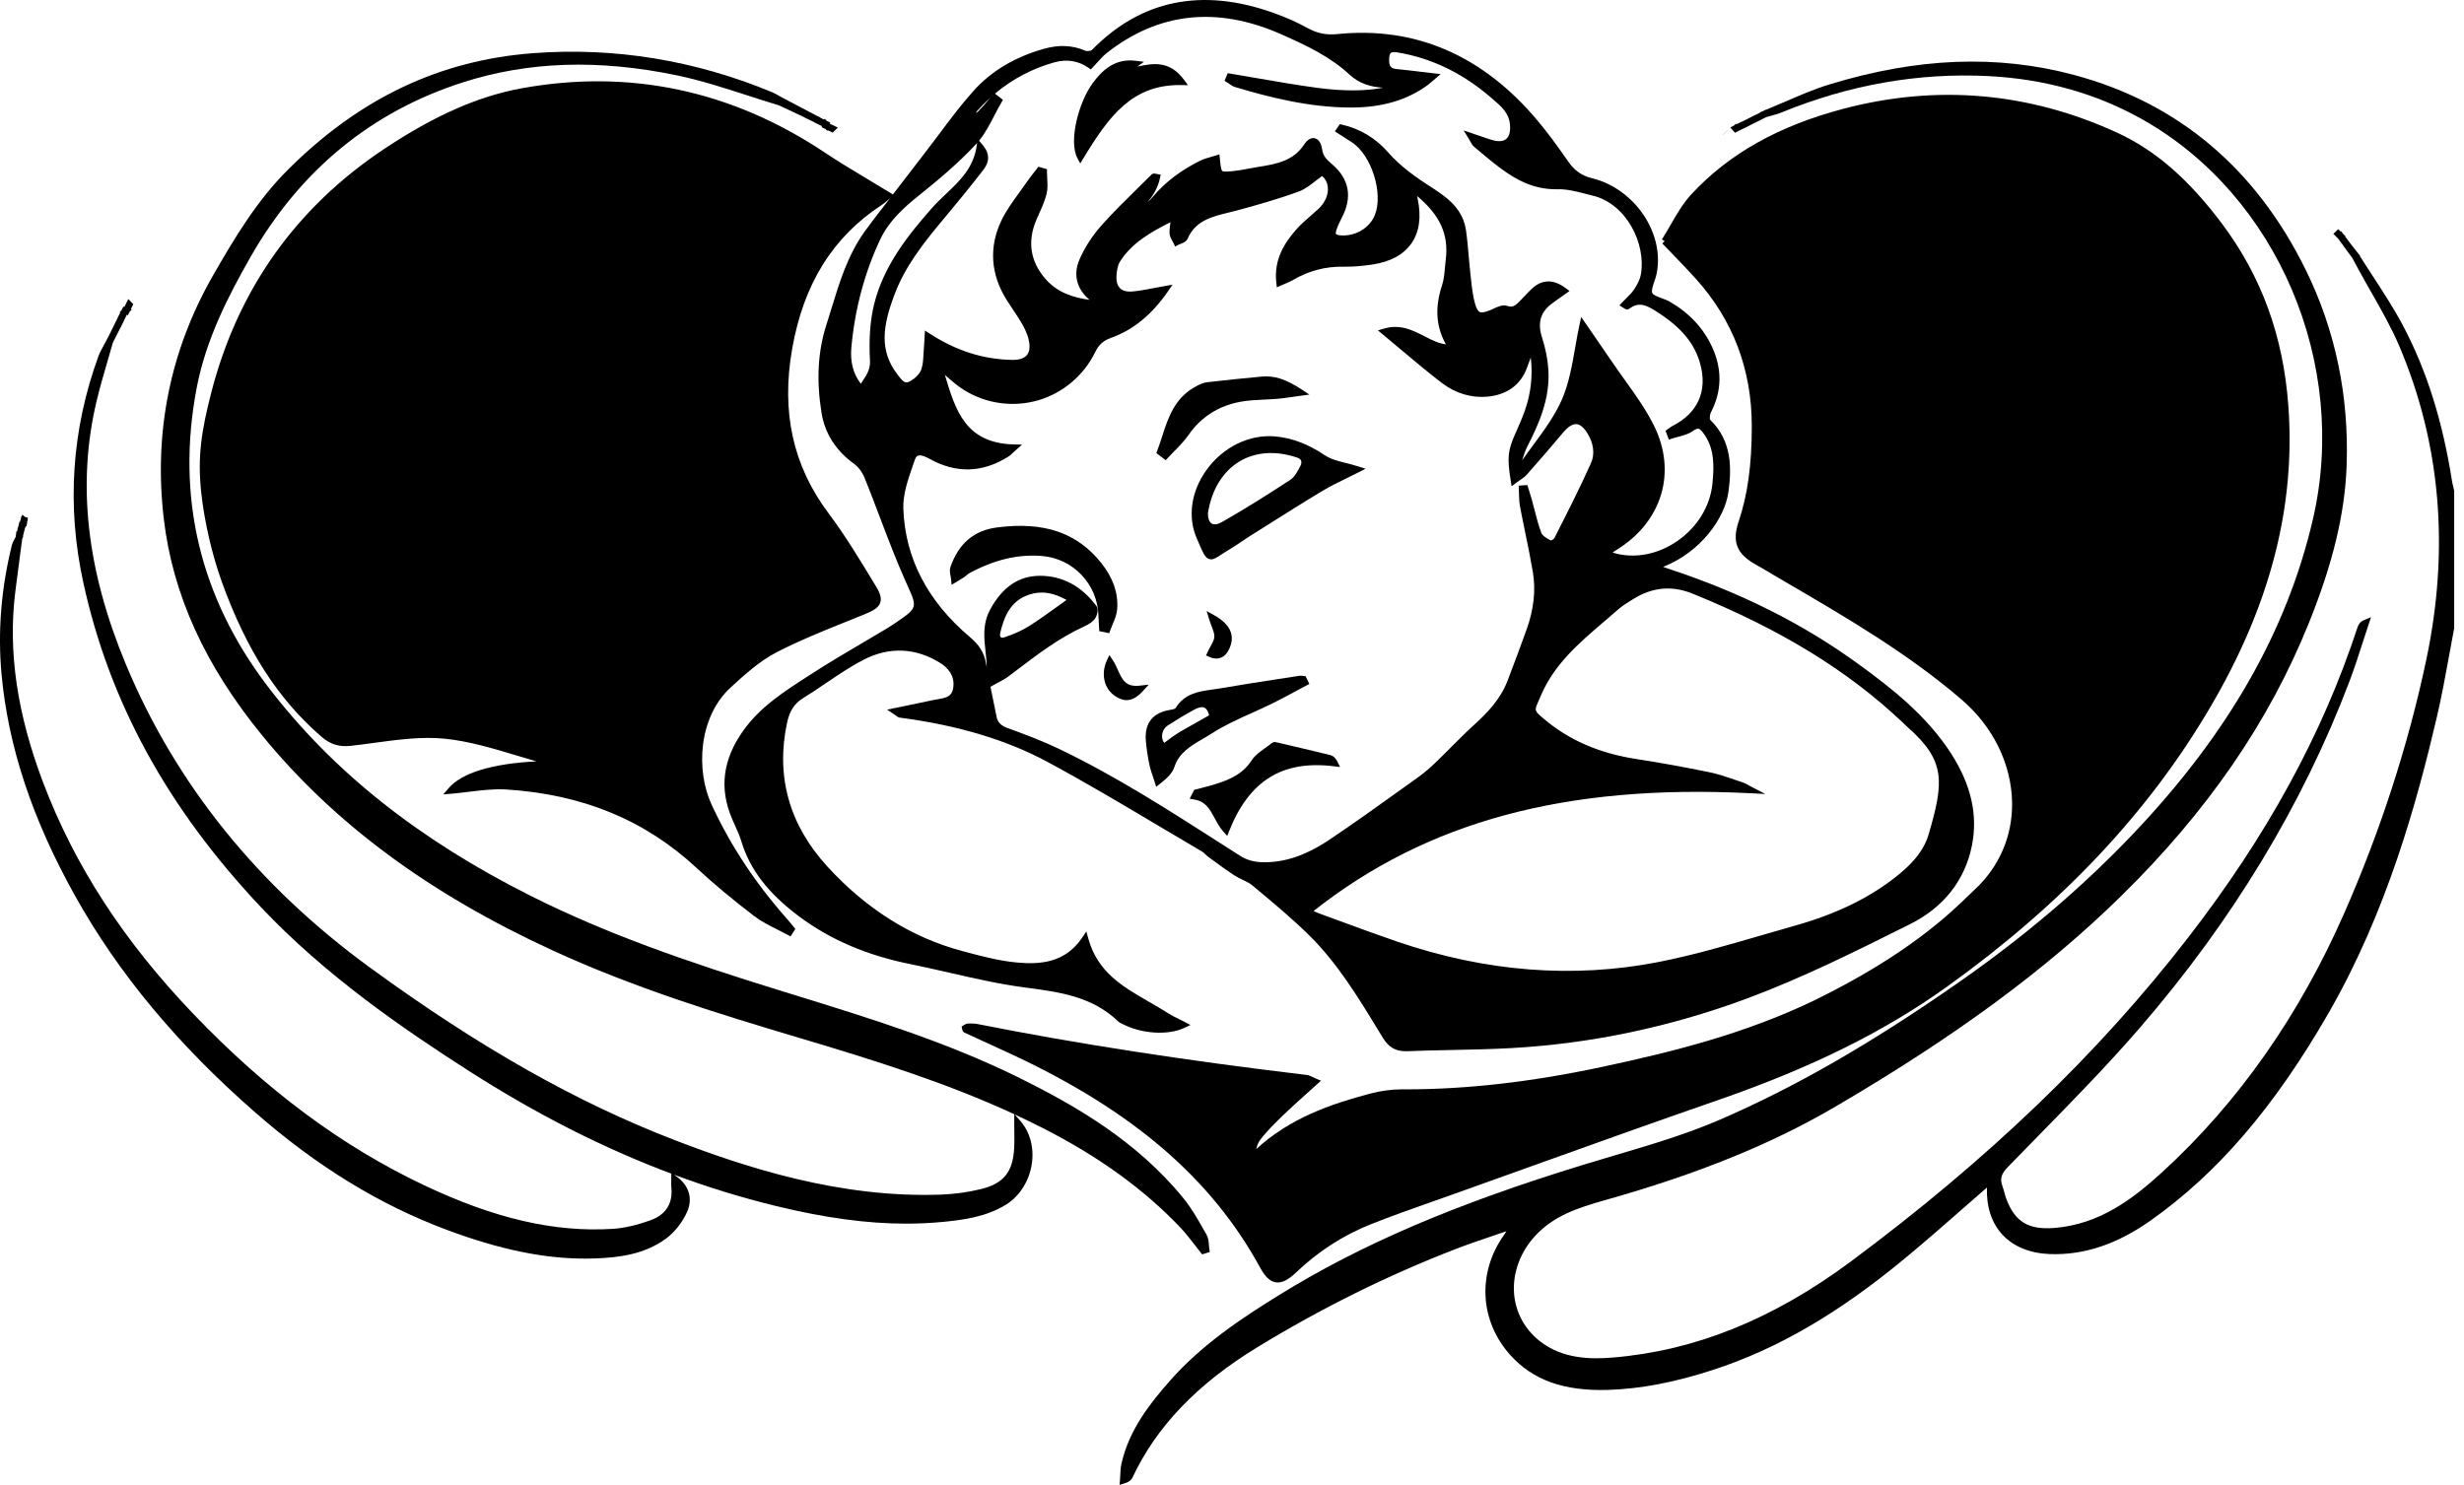 <?xml version="1.0" encoding="utf-8"?>
<!-- Generator: Adobe Illustrator 24.0.1, SVG Export Plug-In . SVG Version: 6.00 Build 0)  -->
<svg version="1.1" id="angel_1_" xmlns="http://www.w3.org/2000/svg" xmlns:xlink="http://www.w3.org/1999/xlink" x="0px" y="0px"
	 width="365px" height="220px" viewBox="0 0 365 220" enable-background="new 0 0 365 220" xml:space="preserve">
<g>
	<path d="M363.422,72.168c-0.077-0.303-0.154-0.605-0.202-0.912c-1.395-8.906-3.774-16.442-7.273-23.041
		c-1.345-2.538-2.943-4.984-4.489-7.35c-0.63-0.964-1.256-1.931-1.871-2.904l0.036-0.032l-1.414-1.804l-0.814-1.078l0.047-0.047
		l-0.312-0.302l-0.341-0.451l-0.061,0.061l-0.363-0.353l-0.717,0.691l0.702,0.704l0.784,1.051l-0.013,0.012l1.32,1.788l0.837,1.558
		c0.652,1.208,1.334,2.404,2.016,3.599c1.447,2.537,2.943,5.16,4.095,7.861c6.155,14.449,7.503,30.129,4.009,46.607
		c-2.672,12.604-6.75,25.199-12.121,37.433c-6.682,15.223-15.763,28.149-26.991,38.418c-4.347,3.977-9.293,7.73-15.983,8.262
		c-3.832,0.296-5.814-0.904-7.099-4.305c-0.117-0.307-0.203-0.625-0.289-0.943c-0.087-0.322-0.176-0.644-0.289-0.956
		c-0.389-1.072-0.182-1.81,0.795-2.818c1.5-1.547,3.009-3.088,4.519-4.63c5.052-5.157,10.277-10.49,15.072-16.041
		c13.671-15.82,24.099-33.057,30.996-51.232c0.731-1.926,1.374-3.917,1.994-5.842c0.29-0.9,0.581-1.798,0.881-2.694l0.345-1.034
		l-1.006,0.416c-0.651,0.268-0.875,0.719-1.01,1.125c-5.173,15.779-13.376,30.804-25.078,45.932
		c-13.295,17.19-29.638,32.888-49.963,47.989c-11.524,8.562-23.058,13.217-35.26,14.23c-3.274,0.27-7.46,0.236-10.857-2.465
		c-2.227-1.77-3.567-4.276-3.773-7.056c-0.224-3.038,0.94-6.165,3.195-8.578c2.723-2.914,6.265-4.088,10.275-5.218
		c13.761-3.879,24.597-8.276,34.102-13.839c17.815-10.429,31.259-20.334,42.312-31.173c12.831-12.586,21.944-25.836,27.857-40.507
		c3.564-8.843,5.341-16.251,5.592-23.314c0.368-10.341-1.677-20.113-6.077-29.044c-7.407-15.028-18.948-24.73-34.306-28.839
		c-11.353-3.039-23.191-2.583-36.19,1.393c-2.305,0.705-4.556,1.68-6.733,2.623c-0.893,0.387-1.787,0.769-2.685,1.138l-0.019-0.024
		l-0.349,0.18l-0.579,0.253l0.026,0.032l-0.179,0.093l0,0l-0.361,0.18l-0.008-0.01l-1.788,0.905l-0.408,0.193l-0.006-0.007
		l-0.348,0.176l-0.383,0.182l-0.071-0.081l-0.321,0.291l-0.517,0.261l0.689,0.787l0.251-0.129l0.017,0.021l0.14-0.101l0.31-0.16
		l0.003,0.003l0.733-0.36l0.014,0.016l0.827-0.429l0.079-0.039l-0.001-0.002l0.514-0.267l0.008,0.01l1.084-0.554l0,0l0.632-0.319
		l0.013-0.004c0.233-0.069,0.469-0.133,0.704-0.196c0.523-0.14,1.063-0.286,1.581-0.499c9.969-4.09,20.254-5.905,30.587-5.39
		c8.379,0.416,16.098,2.591,22.943,6.466c19.944,11.292,30.533,36.194,25.176,59.211c-3.853,16.564-12.561,31.804-26.622,46.588
		c-7.587,7.976-16.084,15.207-25.976,22.104c-12.893,8.989-24.084,15.422-35.22,20.245c-5.021,2.175-10.413,3.766-15.626,5.306
		c-1.597,0.472-3.194,0.943-4.782,1.432c-18.968,5.828-32.835,11.775-44.962,19.286c-5.302,3.283-11.36,7.243-16.149,12.7
		c-2.875,3.279-6.036,7.203-7.16,12.298c-0.121,0.552-0.146,1.112-0.17,1.654c-0.011,0.24-0.021,0.48-0.04,0.718L165.848,220
		l0.698-0.21c0.655-0.197,1.022-0.465,1.225-0.898c3.545-7.543,9.588-13.849,18.474-19.276c9.497-5.801,19.405-10.706,29.449-14.579
		c1.894-0.73,3.857-1.394,5.754-2.036c0.566-0.191,1.134-0.383,1.699-0.577c-0.101,0.187-0.221,0.361-0.355,0.55
		c-3.996,5.615-3.612,12.776,0.958,17.822c3.354,3.705,7.929,5.329,14.439,5.138c4.798-0.147,9.893-1.118,15.577-2.97
		c9.548-3.11,18.605-8.383,28.502-16.593c2.996-2.484,5.989-5.106,8.883-7.642c1.053-0.923,2.111-1.85,3.178-2.777
		c-0.096,2.84,0.696,5.251,2.292,6.977c1.641,1.774,4.075,2.77,7.041,2.88c5.062,0.172,9.956-1.454,14.978-5.016
		c9.917-7.033,18.256-16.758,26.244-30.605c8.702-15.087,13.186-31.473,16.12-44.063c0.687-2.947,1.239-5.97,1.773-8.895
		c0.25-1.363,0.498-2.726,0.77-4.18V72.734L363.422,72.168z"/>
	<path d="M246.238,36.068C246.238,36.069,246.239,36.069,246.238,36.068l0.005,0.004c0.002,0.002,0.005,0.005,0.007,0.007l0,0l0,0
		c0.52,0.547,1.045,1.09,1.57,1.633c1.128,1.168,2.294,2.375,3.395,3.599c5.502,6.112,8.288,13.458,8.282,21.836
		c-0.004,5.76-0.604,10.118-1.95,14.131c-1.011,3.021-0.279,4.82,2.613,6.417c0.735,0.406,1.458,0.836,2.18,1.267
		c0.364,0.217,0.729,0.434,1.095,0.648l1.353,0.792c8.804,5.144,17.908,10.462,25.841,17.293c4.624,3.983,7.332,9.519,7.427,15.19
		c0.085,4.959-1.893,9.556-5.567,12.944c-0.251,0.231-0.548,0.519-0.897,0.858c-2.704,2.628-9.037,8.78-22.693,15.46
		c-10.314,5.011-21.292,7.736-31.621,9.936c-10.471,2.231-19.981,3.317-29.055,3.317c-0.187,0-0.369-0.001-0.563-0.001
		c-1.509,0-3.136,0.22-4.709,0.637c-5.817,1.54-11.852,3.613-16.858,8.213c0.111-0.494,0.271-0.945,0.533-1.297
		c1.019-1.366,2.283-2.588,3.504-3.769c1.088-1.053,2.21-2.059,3.398-3.124c0.515-0.461,1.038-0.932,1.571-1.415l0.576-0.523
		l-0.716-0.303c-0.201-0.085-0.368-0.167-0.515-0.239c-0.302-0.148-0.562-0.275-0.865-0.31c-18.067-2.15-34.024-4.618-48.781-7.545
		c-0.448-0.089-0.892-0.082-1.365-0.079c-0.229,0.002-0.409,0.102-0.627,0.221l-0.364,0.235l0.091,0.401
		c0.014,0.099,0.051,0.362,0.318,0.488c0.923,0.425,1.848,0.848,2.771,1.27c1.49,0.68,2.979,1.36,4.463,2.055
		c17.764,8.314,29.391,18.329,36.59,31.517c0.743,1.362,1.455,2.027,2.309,2.16c0.101,0.016,0.201,0.023,0.303,0.023
		c0.793,0,1.649-0.476,2.728-1.505c3.24-3.095,6.958-5.491,11.052-7.123c3.074-1.226,6.254-2.346,9.33-3.429
		c1.028-0.361,2.056-0.724,3.081-1.09c3.652-1.303,7.3-2.613,10.949-3.923c9.156-3.286,18.624-6.685,27.972-9.919
		c13.922-4.816,24.756-10.183,34.092-16.89c16.992-12.207,29.709-25.71,38.876-41.278c8.889-15.094,12.69-29.698,11.618-44.648
		c-0.744-10.384-3.973-19.254-9.872-27.115c-4.94-6.581-9.872-10.855-15.523-13.449c-13.036-5.981-26.663-7.172-40.503-3.535
		c-9.61,2.526-16.984,6.672-22.544,12.676c-1.244,1.345-2.183,2.976-3.089,4.554c-0.413,0.718-0.825,1.436-1.267,2.127l0.406,0.259
		L246.238,36.068z"/>
	<path d="M77.348,13.069c-6.488,1.173-12.989,4.037-20.458,9.012c-13.065,8.701-21.676,20.845-25.595,36.093
		c-1.445,5.624-2.071,9.473-1.477,14.904c0.461,4.215,1.599,9.125,3.042,13.133c3.647,10.114,8.345,17.412,14.787,22.964
		c1.302,1.122,2.603,1.52,4.338,1.327c1.157-0.128,2.32-0.286,3.483-0.444c3.468-0.471,7.056-0.956,10.459-0.607
		c3.57,0.368,7.15,1.445,10.612,2.487c0.967,0.291,1.954,0.588,2.928,0.864c-6.58,0.34-11.057,1.703-13.011,3.977l-0.792,0.921
		l1.21-0.101c0.856-0.071,1.718-0.177,2.585-0.284c1.83-0.224,3.724-0.458,5.549-0.342c11.315,0.717,20.54,4.526,28.199,11.642
		c2.477,2.302,5.26,4.627,8.509,7.109c1.056,0.806,2.262,1.41,3.429,1.993c0.523,0.261,1.045,0.523,1.554,0.802l0.407,0.223
		l0.711-1.106l-0.493-0.607c-0.208-0.258-0.416-0.518-0.635-0.765c-4.749-5.34-8.438-10.915-11.276-17.042
		c-2.365-5.104-1.948-13.003,2.846-17.389c1.982-1.815,4.23-3.871,6.752-5.175c3.408-1.76,7.053-3.226,10.579-4.643
		c0.833-0.334,1.665-0.669,2.495-1.007c1.275-0.52,2.062-0.968,2.312-1.724c0.255-0.771-0.16-1.624-0.648-2.43l-0.312-0.515
		c-2.09-3.454-4.253-7.026-6.712-10.306c-5.264-7.018-7.024-14.982-5.381-24.347c1.686-9.616,6.031-16.591,13.279-21.322
		c0.289-0.189,0.55-0.414,0.827-0.652c0.111-0.095,0.233-0.199,0.359-0.304c-0.04,0.053-0.081,0.105-0.122,0.158l-0.963,1.246
		c-0.884,1.14-1.799,2.319-2.655,3.516c-2.489,3.473-3.719,7.502-4.908,11.399c-0.249,0.813-0.496,1.625-0.756,2.432
		c-1.251,3.906-1.486,8.148-0.717,12.97c0.492,3.081,2.124,5.641,4.852,7.611c0.623,0.449,1.204,1.236,1.553,2.105
		c0.778,1.923,1.528,3.9,2.253,5.811c1.192,3.142,2.425,6.391,3.822,9.513l0.267,0.595c1.49,3.306,1.49,3.306-1.951,5.638
		c-0.342,0.232-0.689,0.459-1.043,0.673c-1.174,0.705-2.356,1.401-3.538,2.096c-2.581,1.519-5.251,3.091-7.808,4.749l-0.667,0.432
		c-3.357,2.169-6.829,4.412-9.301,7.869c-3.069,4.294-3.617,8.583-1.675,13.116c0.133,0.31,0.272,0.618,0.412,0.926
		c0.348,0.772,0.708,1.57,0.95,2.372c1.264,4.186,3.975,7.721,8.534,11.127c4.64,3.466,10.055,5.787,16.553,7.095
		c1.937,0.39,3.902,0.84,5.803,1.275c3.612,0.828,7.347,1.682,11.079,2.171c5.133,0.671,9.982,1.306,13.852,5.024
		c0.184,0.177,0.399,0.277,0.591,0.364l0.156,0.075c2.797,1.427,6.694,1.652,9.067,0.524l0.9-0.427l-0.883-0.462
		c-0.292-0.153-0.579-0.294-0.858-0.432c-0.558-0.275-1.084-0.534-1.563-0.843c-0.914-0.588-1.877-1.141-2.807-1.678
		c-3.934-2.264-7.65-4.403-9.024-9.396l-0.289-1.046l-0.604,0.901c-2.545,3.799-6.305,4.008-9.655,3.703
		c-2.687-0.242-5.396-0.969-8.016-1.673l-0.175-0.048c-7.444-1.996-14.142-6.201-19.906-12.495
		c-5.663-6.182-7.673-13.359-5.974-21.33c0.367-1.727,1.096-2.843,2.36-3.619c1.163-0.714,2.311-1.492,3.42-2.244
		c1.791-1.214,3.643-2.47,5.573-3.462c3.818-1.96,7.765-1.775,11.41,0.537c0.858,0.544,2.234,1.763,1.816,3.818
		c-0.227,1.117-1.046,1.309-2.362,1.527c-0.245,0.041-0.489,0.082-0.723,0.131c-1.174,0.252-2.351,0.495-3.626,0.76l-3.051,0.633
		l0.987,0.659c0.19,0.127,0.317,0.22,0.406,0.284c0.167,0.121,0.288,0.209,0.472,0.235c8.649,1.139,15.824,3.294,21.937,6.584
		c5.504,2.964,10.977,6.218,16.269,9.365c2.196,1.307,4.392,2.612,6.597,3.902c0.15,0.087,0.296,0.229,0.453,0.379
		c0.149,0.144,0.298,0.286,0.463,0.406l0.746,0.546c0.986,0.723,2.006,1.471,3.052,2.154c0.407,0.265,0.844,0.477,1.267,0.681
		c0.555,0.267,1.078,0.521,1.5,0.874l0.651,0.543c2.558,2.139,5.203,4.351,7.613,6.709c4.219,4.125,7.334,9.238,10.348,14.183
		l0.677,1.11c0.857,1.401,1.852,1.99,3.396,1.99c0.085,0,0.169-0.002,0.256-0.005c2.158-0.085,4.319-0.128,6.479-0.173
		c2.926-0.059,5.951-0.121,8.925-0.287c11.818-0.656,23.578-3.136,34.954-7.371c8.217-3.06,16.221-7.061,23.961-10.93l0.141-0.07
		c4.965-2.482,8.129-6.507,9.148-11.64c0.899-4.527-0.106-8.979-3.071-13.61c-3.61-5.639-8.912-9.756-13.599-13.173
		c-8.314-6.06-17.595-10.722-28.373-14.255c-0.228-0.075-0.456-0.156-0.702-0.248c5.606-2.211,9.14-7.212,9.676-11.104
		c0.485-3.517,0.54-7.54-2.706-10.691c-0.085-0.144-0.061-0.762,0.1-1.071c1.636-3.145,1.704-6.404,0.201-9.685
		c-1.29-2.815-3.407-5.083-6.293-6.741c-0.371-0.213-0.799-0.37-1.212-0.523c-0.575-0.211-1.227-0.451-1.37-0.758
		c-0.161-0.345,0.082-1.053,0.296-1.677c0.129-0.375,0.262-0.763,0.34-1.139c1.252-6.013-3.232-12.651-9.598-14.206
		c-1.512-0.369-2.571-1.127-3.542-2.533c-1.671-2.423-3.095-4.323-4.482-5.98c-8.132-9.706-18.144-14.021-29.73-12.826
		c-1.576,0.163-2.967-0.129-4.385-0.918c-1.49-0.829-3.138-1.561-5.039-2.24c-10.571-3.768-19.612-1.916-26.867,5.507
		c-0.129,0.132-0.712,0.223-0.954,0.117c-1.909-0.829-3.93-0.922-6.183-0.284c-4.281,1.212-7.775,3.3-10.385,6.206
		c-1.844,2.054-3.525,4.301-5.151,6.474c-0.699,0.935-1.4,1.871-2.114,2.794c-1.569,2.029-3.133,4.062-4.695,6.096l-0.442-0.271
		c-1.076-0.659-2.135-1.293-3.179-1.919c-2.234-1.338-4.345-2.602-6.409-3.98C108.418,13.403,93.31,10.184,77.348,13.069z
		 M148.177,93.729c0.493-2.076,1.315-4.34,3.686-5.398c0.799-0.357,1.603-0.536,2.428-0.536c1.173,0,2.388,0.362,3.695,1.095
		c-0.441,0.316-0.872,0.627-1.297,0.933c-1.442,1.04-2.803,2.022-4.213,2.918c-0.977,0.62-2.167,1.167-3.638,1.671
		c-0.273,0.094-0.496,0.094-0.598,0.002C148.15,94.332,148.087,94.11,148.177,93.729z M147.028,101.586
		c0.246-0.141,0.497-0.275,0.75-0.408c0.567-0.301,1.153-0.612,1.683-1.013l1.086-0.824c3.156-2.4,6.42-4.882,10.11-6.552
		c0.721-0.326,1.201-0.669,1.511-1.079c0.301-0.401,0.644-1.382,0.255-1.911c-2.164-2.936-5.047-4.487-8.339-4.487
		c-0.008,0-0.017,0-0.024,0c-3.124,0.008-5.531,1.626-7.357,4.949c-1.173,2.137-0.937,4.249-0.71,6.291
		c0.089,0.792,0.166,1.558,0.172,2.312c-0.04-0.218-0.085-0.437-0.124-0.655c-0.269-1.508-0.98-2.654-2.378-3.832
		c-6.262-5.285-9.576-11.671-9.851-18.984c-0.082-2.153,0.713-4.424,1.481-6.621l0.241-0.691c0.158-0.458,0.375-0.541,0.446-0.568
		c0.079-0.03,0.169-0.045,0.271-0.045c0.353,0,0.846,0.176,1.476,0.527c3.911,2.183,7.833,2.064,11.656-0.349
		c0.189-0.119,0.341-0.261,0.571-0.476c0.128-0.12,0.288-0.269,0.5-0.457l0.939-0.834l-1.256-0.035
		c-7.134-0.2-8.598-5.068-10.147-10.223c-0.008-0.026-0.016-0.051-0.023-0.078c0.014,0.012,0.027,0.024,0.041,0.036
		c0.939,0.829,1.827,1.612,2.845,2.239c3.267,2.012,7.244,2.556,10.913,1.494c3.685-1.068,6.772-3.672,8.469-7.146
		c0.547-1.12,1.191-1.694,2.376-2.12c3.266-1.173,6.018-3.427,8.413-6.892l0.674-0.975l-1.168,0.203
		c-0.563,0.098-1.102,0.202-1.622,0.303c-1.096,0.212-2.13,0.413-3.154,0.5c-0.829,0.071-1.449-0.092-1.845-0.483
		c-0.509-0.505-0.561-1.333-0.515-1.939c0.046-0.589,0.15-1.439,0.519-2.02c1.772-2.786,4.614-4.377,7.469-5.821
		c-0.003,0.02-0.005,0.041-0.008,0.061c-0.084,0.628-0.15,1.123-0.118,1.636c0.026,0.411,0.231,0.769,0.411,1.085
		c0.067,0.117,0.134,0.233,0.188,0.35l0.222,0.476l0.463-0.248c0.109-0.058,0.237-0.107,0.365-0.157
		c0.389-0.152,0.829-0.323,1.007-0.734c1.169-2.698,3.558-3.281,6.088-3.9c0.399-0.098,0.799-0.195,1.197-0.302
		c2.77-0.742,6.028-1.657,9.179-2.809c0.931-0.34,1.718-0.958,2.553-1.613c0.29-0.228,0.587-0.461,0.898-0.687
		c0.479,0.372,0.781,0.928,0.86,1.597c0.13,1.114-0.381,2.332-1.369,3.261c-0.378,0.355-0.771,0.695-1.165,1.035
		c-0.748,0.646-1.52,1.315-2.183,2.081c-1.66,1.919-3.304,4.351-2.905,7.846l0.078,0.677l0.621-0.28
		c0.223-0.101,0.431-0.188,0.627-0.27c0.411-0.172,0.765-0.322,1.112-0.525c2.384-1.392,4.839-2.04,7.516-1.988
		c1.243,0.024,2.638-0.077,4.231-0.314c2.694-0.401,4.653-1.456,5.825-3.137c1.179-1.694,1.49-3.924,0.924-6.629
		c-0.027-0.133-0.057-0.265-0.089-0.4c3.395,2.819,4.714,5.752,4.257,9.371c-0.051,0.395-0.085,0.796-0.119,1.196
		c-0.082,0.939-0.159,1.827-0.428,2.645c-1.092,3.31-0.915,6.122,0.566,8.773c-1.096-0.133-2.11-0.653-3.172-1.197
		c-1.768-0.906-3.597-1.843-6.004-1.137l-0.899,0.264l0.722,0.596c0.959,0.793,1.88,1.569,2.78,2.327
		c2.069,1.741,4.023,3.386,6.063,4.932c1.959,1.485,4.327,2.181,6.664,1.964c2.883-0.27,4.901-1.732,5.834-4.229l0.191-0.516
		c0.127-0.346,0.256-0.696,0.393-1.047c0.31,2.688,0.018,5.316-0.869,7.832c-0.4,1.134-0.878,2.226-1.292,3.146
		c-1.26,2.798-1.366,3.75-0.808,7.276l0.13,0.818l0.661-0.499c0.192-0.145,0.38-0.272,0.558-0.394
		c0.391-0.268,0.761-0.52,1.063-0.862c1.793-2.028,3.626-4.155,5.448-6.322c0.459-0.546,1.194-1.18,1.857-1.134
		c0.557,0.04,1.108,0.495,1.639,1.352c0.936,1.513,1.127,3.079,0.535,4.41c-1.511,3.402-3.228,6.787-4.888,10.06l-0.57,1.125
		c-0.078,0.107-0.436,0.278-0.491,0.3c-0.807-0.41-1.28-0.788-1.407-1.121c-0.422-1.111-0.727-2.302-1.022-3.454
		c-0.133-0.518-0.265-1.037-0.409-1.551c-0.109-0.394-0.232-0.784-0.357-1.174l-0.286-0.915l-1.292,0.083l0.029,0.494
		c0.015,0.256,0.021,0.514,0.027,0.771c0.015,0.58,0.029,1.18,0.141,1.773c0.251,1.336,0.525,2.668,0.798,4.001
		c0.388,1.887,0.788,3.838,1.113,5.764c0.453,2.67,0.143,5.526-0.92,8.488c-0.895,2.497-1.849,5.064-2.835,7.632
		c-1.052,2.739-3.005,4.757-4.957,6.529c-1.181,1.071-2.322,2.217-3.424,3.324c-0.748,0.751-1.496,1.502-2.26,2.235
		c-0.925,0.887-1.766,1.598-2.57,2.172l-2.585,1.853c-3.443,2.471-7.002,5.026-10.579,7.418c-3.64,2.432-6.883,3.481-10.217,3.331
		c-1.05-0.051-2.15-0.384-2.942-0.889l-3.048-1.951c-7.619-4.883-15.497-9.933-23.83-13.932c-2.505-1.202-5.127-2.18-7.598-3.079
		c-1.042-0.379-1.513-0.857-1.682-1.705c-0.173-0.87-0.351-1.741-0.528-2.611c-0.122-0.595-0.244-1.204-0.366-1.809L147.028,101.586
		z M259.211,117.524l2.289,0.116l-2.035-1.054c-0.123-0.063-0.245-0.133-0.366-0.202c-0.293-0.168-0.597-0.342-0.942-0.456
		c-0.389-0.128-0.777-0.262-1.167-0.396c-1.201-0.415-2.443-0.843-3.715-1.104c-3.755-0.773-7.412-1.436-10.869-1.968
		c-5.498-0.847-9.978-2.792-13.697-5.944c-1.434-1.214-1.434-1.214-0.834-2.581c0.092-0.212,0.197-0.45,0.31-0.72
		c1.995-4.767,5.639-7.878,9.498-11.173c0.686-0.587,1.373-1.173,2.05-1.769c0.54-0.476,1.189-0.88,1.817-1.271l0.354-0.221
		c2.873-1.806,5.779-2.068,8.885-0.802c13.051,5.316,22.91,11.364,31.027,19.034l0.28,0.271c0.171,0.167,0.342,0.334,0.521,0.492
		c5.631,4.951,5.342,8.099,3.08,15.832c-0.833,2.846-2.968,4.82-4.945,6.376c-3.982,3.13-8.861,5.479-14.919,7.182
		c-1.649,0.464-3.297,0.944-4.945,1.424c-4.935,1.438-10.038,2.924-15.135,3.93c-12.645,2.496-25.715,1.476-38.852-3.032
		c-2.935-1.007-5.898-2.097-8.765-3.151l-2.644-0.97c-0.316-0.116-0.622-0.255-0.909-0.392
		C211.402,121.702,231.966,116.162,259.211,117.524z M144.668,21.689c-0.493,3.205-2.454,5.067-4.53,7.038
		c-0.711,0.675-1.446,1.373-2.104,2.12c-3.382,3.842-7.109,8.424-8.541,14.199c-0.59,2.378-0.799,5.192-0.621,8.366
		c0.071,1.287-0.459,2.09-1.13,3.106c-0.075,0.112-0.15,0.225-0.224,0.341c-1.14-1.486-1.599-3.261-1.401-5.405
		c0.532-5.749,1.979-11.144,4.3-16.035c1.276-2.688,3.479-4.678,5.668-6.428c2.69-2.151,5.805-4.741,8.506-7.643
		c0.051-0.056,0.103-0.113,0.154-0.17L144.668,21.689z M146.368,14.867c-0.477,0.564-0.97,1.147-1.494,1.664
		c-0.074,0.073-0.173,0.135-0.287,0.192c0.026-0.094,0.057-0.171,0.098-0.217c0.651-0.733,1.33-1.42,2.037-2.057
		C146.604,14.588,146.486,14.728,146.368,14.867z M163.903,7.89c7.684-6.072,16.397-7.018,25.905-2.804
		c3.834,1.699,7.241,3.321,10.104,5.973c1.458,1.352,3.156,1.828,4.973,1.934c-2.535,0.513-5.884,0.535-9.666,0.032
		c-2.991-0.398-6.023-0.923-8.955-1.431c-1.336-0.232-2.672-0.463-4.011-0.684l-0.391-0.065l-0.46,1.129l0.358,0.221
		c0.105,0.064,0.206,0.137,0.308,0.21c0.255,0.182,0.546,0.389,0.892,0.493c5.016,1.501,10.975,3.033,17.159,3.033
		c0.017,0,0.036,0,0.053,0c4.61-0.007,8.341-1.117,11.402-3.393c0.155-0.116,0.302-0.243,0.521-0.434l1.309-1.123l-2.914-0.344
		c-1.278-0.154-2.455-0.296-3.633-0.41c-0.855-0.083-1.107-0.428-1.078-1.477c0.013-0.475,0.099-0.781,0.256-0.91
		c0.162-0.133,0.5-0.157,0.999-0.073c5.101,0.865,9.655,3.078,13.923,6.768l0.195,0.168c1.259,1.085,2.347,2.021,2.518,3.697
		c0.106,1.05-0.087,1.81-0.561,2.199c-0.573,0.471-1.476,0.329-2.132,0.129c-0.558-0.17-1.109-0.361-1.762-0.586l-2.398-0.815
		l0.722,1.173c0.124,0.203,0.218,0.374,0.296,0.518c0.159,0.292,0.286,0.523,0.502,0.705l0.667,0.561
		c1.106,0.932,2.251,1.895,3.443,2.766c1.977,1.445,4.682,3.084,8.313,2.989c1.364-0.035,2.795,0.333,4.181,0.694
		c0.34,0.088,0.678,0.176,1.015,0.258c5.006,1.22,7.888,7.145,7.12,11.629c-0.113,0.662-0.443,1.402-1.011,2.263
		c-0.306,0.465-0.72,0.875-1.159,1.309c-0.201,0.199-0.403,0.399-0.597,0.606l-0.419,0.448l0.525,0.318
		c0.057,0.035,0.111,0.072,0.157,0.104c0.149,0.102,0.456,0.313,0.759,0.082c1.536-1.152,2.687-0.499,4.492,0.694
		c3.354,2.216,5.213,4.51,6.027,7.437c1.121,4.034-0.327,7.308-4.078,9.22c-0.189,0.097-0.363,0.224-0.536,0.354l-0.515,0.365
		l0.496,1.315l0.455-0.153c0.3-0.101,0.614-0.182,0.929-0.264c0.761-0.199,1.547-0.404,2.19-0.872
		c0.337-0.246,0.612-0.354,0.804-0.324c0.273,0.044,0.555,0.408,0.82,0.778c1.601,2.232,1.498,4.849,1.254,7.339
		c-0.329,3.375-2.242,6.491-5.247,8.55c-2.866,1.964-6.244,2.605-9.271,1.763c-0.089-0.025-0.177-0.057-0.267-0.095
		c0.147-0.108,0.283-0.204,0.425-0.289c6.91-4.152,9.175-11.641,5.637-18.637c-1.19-2.351-2.758-4.537-4.274-6.652
		c-0.654-0.912-1.308-1.823-1.933-2.749c-0.892-1.321-1.799-2.632-2.678-3.902l-1.833-2.658l-0.247,1.118
		c-0.246,1.117-0.45,2.283-0.646,3.411c-0.452,2.59-0.919,5.268-1.944,7.651c-1.031,2.396-2.666,4.613-4.247,6.757
		c-0.551,0.747-1.116,1.514-1.657,2.289c0.019-0.061,0.039-0.122,0.057-0.184c0.209-0.664,0.406-1.292,0.702-1.865
		c1.765-3.403,3.365-7.126,3.122-11.295c-0.09-1.557-0.411-3.201-0.953-4.884c-0.668-2.081-0.226-3.682,1.35-4.895
		c0.478-0.368,0.973-0.714,1.479-1.069l1.253-0.887l-0.542-0.408c-1.784-1.342-3.444-1.35-4.941-0.018
		c-0.425,0.379-0.813,0.796-1.189,1.199c-0.241,0.257-0.481,0.515-0.731,0.763c-0.644,0.64-1.023,0.957-1.852,0.668
		c-0.633-0.221-1.377,0.122-2.032,0.426c-0.16,0.074-0.317,0.147-0.465,0.208c-0.791,0.324-1.269,0.407-1.553,0.271
		c-0.259-0.124-0.479-0.504-0.672-1.161c-0.346-1.174-0.483-2.457-0.616-3.698l-0.091-0.838c-0.101-0.874-0.177-1.752-0.253-2.629
		c-0.108-1.259-0.221-2.561-0.408-3.838c-0.298-2.022-1.426-3.713-3.448-5.17l-0.25-0.181c-0.365-0.265-0.731-0.529-1.11-0.77
		c-2.717-1.721-4.907-3.3-6.762-5.416c-1.808-2.061-4.153-3.463-6.782-4.054l-0.328-0.074l-0.734,1.07l1.118,0.715
		c0.478,0.304,0.956,0.609,1.429,0.92c2.873,1.893,4.649,7.505,3.393,10.722c-0.769,1.971-2.944,3.248-5.168,3.043
		c-0.314-0.03-0.539-0.107-0.604-0.207c-0.06-0.094-0.042-0.307,0.053-0.584c0.187-0.551,0.441-1.123,0.772-1.747
		c1.659-3.124,1.161-5.836-1.482-8.06c-0.825-0.695-1.269-1.217-1.402-2.147c-0.182-1.254-0.762-1.564-1.091-1.638
		c-0.309-0.07-0.925-0.044-1.545,0.896c-1.571,2.387-3.93,2.914-6.852,3.355c-0.483,0.073-0.964,0.166-1.444,0.258
		c-0.691,0.134-1.406,0.271-2.103,0.34c-0.843,0.083-1.57,0.155-1.754-0.007c-0.189-0.166-0.265-0.907-0.36-1.846l-0.061-0.612
		l-0.586,0.188c-0.235,0.076-0.471,0.142-0.703,0.207c-0.516,0.145-1.049,0.294-1.546,0.539c-2.884,1.424-5.183,3.173-7.025,5.349
		c-0.237,0.281-0.494,0.546-0.766,0.798c0.819-1.016,1.524-2.14,1.818-3.566l0.106-0.51l-0.515-0.082
		c-0.062-0.01-0.119-0.025-0.168-0.037c-0.169-0.042-0.454-0.11-0.681,0.116c-0.676,0.677-1.36,1.348-2.043,2.019
		c-1.788,1.755-3.637,3.571-5.333,5.476c-1.379,1.548-2.517,3.307-3.291,5.087c-0.962,2.214-0.416,4.38,1.494,5.972
		c-2.31-0.304-4.741-1.023-6.554-3.125c-2.208-2.557-2.669-5.454-1.372-8.61c0.154-0.378,0.323-0.753,0.492-1.128
		c0.403-0.9,0.821-1.83,1.062-2.81c0.189-0.769,0.144-1.569,0.1-2.342c-0.018-0.324-0.037-0.649-0.037-0.969v-0.374l-1.272-0.364
		l-0.206,0.271c-0.159,0.21-0.322,0.418-0.484,0.626c-0.368,0.473-0.736,0.945-1.074,1.439c-0.357,0.523-0.731,1.038-1.106,1.553
		c-0.939,1.293-1.911,2.63-2.611,4.092c-1.861,3.89-1.601,7.941,0.755,11.716c0.299,0.48,0.615,0.951,0.93,1.421
		c0.418,0.622,0.848,1.265,1.229,1.915c0.4,0.686,0.841,1.501,1.068,2.339c0.209,0.777,0.349,1.842-0.172,2.507
		c-0.405,0.516-1.176,0.766-2.271,0.743c-4.272-0.09-8.244-1.361-12.145-3.886l-0.718-0.465l-0.072,1.313
		c-0.017,0.363-0.034,0.744-0.071,1.122c-0.035,0.349-0.053,0.705-0.072,1.061c-0.044,0.862-0.085,1.676-0.364,2.371
		c-0.256,0.641-1.014,1.37-1.8,1.734c-0.582,0.268-0.939-0.097-1.62-0.992l-0.08-0.104c-2.735-3.583-2.179-7.217-0.397-11.917
		c1.564-4.124,4.239-7.517,7.076-10.917c1.938-2.322,3.999-4.817,5.942-7.335c0.506-0.655,1.56-2.02-0.016-3.864l-0.509-0.596
		c0.915-1.128,1.602-2.453,2.27-3.741c0.34-0.655,0.68-1.311,1.048-1.939l0.222-0.378l-1.183-0.915
		c2.606-2.187,5.57-3.746,8.852-4.652c1.798-0.494,3.519-0.212,4.992,0.817l0.348,0.243l0.294-0.306
		c0.268-0.278,0.511-0.545,0.742-0.801C163.069,8.673,163.46,8.24,163.903,7.89z"/>
	<path d="M174.879,181.906c0.73,0.769,1.4,1.638,2.048,2.479c0.311,0.404,0.623,0.807,0.941,1.204l0.214,0.265l1.13-0.357
		l-0.069-0.424c-0.031-0.194-0.046-0.397-0.061-0.601c-0.039-0.519-0.08-1.056-0.347-1.524l-0.379-0.666
		c-0.911-1.609-1.853-3.273-3.037-4.728c-6.94-8.546-16.145-13.799-24.233-17.812c-10.755-5.334-22.349-8.911-33.561-12.369
		l-1.543-0.476c-14.252-4.401-26.057-8.491-37.343-14.153c-16.654-8.354-29.385-18.484-38.922-30.97
		c-10.11-13.236-13.668-28.154-10.574-44.34c1.363-7.127,4.637-13.518,7.971-19.362c7.312-12.815,17.889-21.516,31.434-25.862
		c9.702-3.112,20.057-3.459,31.654-1.06c3.54,0.731,7.07,1.873,10.484,2.977c1.565,0.506,3.13,1.012,4.702,1.482l3.803,1.785
		l-0.015,0.017l1.306,0.627l0.162,0.084l-0.013,0.015l0.578,0.279l0.342,0.177l0.008-0.009l0.247,0.119l-0.128,0.123l0.604,0.299
		l0.258,0.252l0.085-0.082l0.719,0.355l0.265-0.255l0,0l0,0l0.509-0.489l-1.245-0.605l0.136-0.141l-0.526-0.249l-0.313-0.313
		l-0.11,0.113l-0.155-0.073l-0.395-0.201l0.023-0.028l-0.741-0.343l0.013-0.015l-4.974-2.615c-0.118-0.066-0.236-0.132-0.352-0.199
		c-0.365-0.21-0.743-0.427-1.15-0.596c-11.4-4.722-23.28-6.663-35.304-5.766c-13.849,1.032-25.736,6.67-36.341,17.237
		c-4.605,4.587-7.903,10.067-11.153,15.75c-6.342,11.094-8.785,23.235-7.258,36.086c1.325,11.159,6.081,21.621,14.539,31.984
		c10.636,13.032,24.726,23.466,43.078,31.898c11.874,5.455,24.089,9.25,36.602,12.974c10.921,3.25,21.589,6.579,31.754,11.279v1.286
		c0,0.486,0.005,0.934,0.01,1.355c0.009,0.844,0.017,1.574-0.017,2.298c-0.172,3.599-1.548,5.324-4.909,6.152
		c-1.925,0.475-3.938,0.752-5.981,0.824c-14.931,0.532-28.851-4.022-39.305-8.039c-14.601-5.612-28.965-13.737-45.201-25.571
		c-16.653-12.135-28.831-27.261-36.197-44.959c-5.801-13.935-7.233-26.637-4.378-38.83c0.476-2.035,1.075-4.084,1.655-6.066
		c0.267-0.915,0.535-1.829,0.792-2.747l0.337-0.685l0.822-1.609l0.013,0.01l0.266-0.557l0.001-0.001l0-0.001l0.371-0.775
		l0.282-0.564l0.128,0.128l0.259-0.536l0.308-0.306l-0.108-0.108l0.347-0.718l-0.242-0.251l0,0l0,0l-0.489-0.508l-0.601,1.208
		l-0.115-0.124l-0.31,0.602l-0.25,0.256l0.068,0.073l-0.543,1.123l-1.096,2.213l0,0l-0.086,0.173l-0.002-0.002l-0.277,0.544
		c-0.127,0.249-0.263,0.495-0.399,0.741c-0.3,0.544-0.611,1.105-0.832,1.71c-3.95,10.857-4.701,22.112-2.232,33.453
		c3.851,17.697,12.462,33.444,26.327,48.14c9.508,10.078,20.899,17.915,30.788,24.251c10.022,6.422,19.938,11.455,29.993,15.224
		v0.835c0,0.147-0.003,0.281-0.007,0.406c-0.007,0.28-0.011,0.523,0.015,0.763c0.251,2.378-0.791,4.062-3.012,4.872
		c-2.122,0.771-3.967,1.198-5.642,1.304c-8.648,0.547-17.558-1.521-28.049-6.499c-12.153-5.767-23.321-14.07-34.14-25.382
		c-10.302-10.769-17.572-21.979-22.226-34.272C2.53,105.743,1.18,96.53,2.257,87.751c0.223-1.82,0.465-3.638,0.707-5.456
		l0.318-2.396l0.023-0.092l0.149-0.314l-0.057-0.045l0.282-1.109l0.133-0.399l0.11,0.088l0.132-0.824l0.075-0.284l-0.026-0.021
		l0.032-0.201l-0.369-0.068L3.303,76.26l-0.091,0.267l-0.056-0.01l-0.091,0.443l-0.131,0.387l-0.05-0.04l-0.18,0.719l-0.109,0.321
		l0.024,0.019L2.52,78.756L2.436,78.69l-0.112,0.858c-0.045,0.086-0.091,0.172-0.137,0.258c-0.169,0.312-0.343,0.634-0.435,1.004
		c-1.584,6.387-2.098,12.796-1.526,19.05c0.981,10.731,4.535,21.466,10.864,32.818c6.433,11.538,15.183,22.062,26.752,32.174
		c9.142,7.993,18.448,13.686,28.452,17.408c7.7,2.865,14.229,4.22,20.392,4.22c0.52,0,1.037-0.01,1.551-0.028
		c3.352-0.125,7.212-0.572,10.422-2.939c1.264-0.932,2.396-2.361,3.107-3.922c0.897-1.971,0.323-3.94-1.537-5.269l-0.395-0.282
		c5.019,1.864,10.073,3.419,15.194,4.664c7.177,1.747,13.407,2.595,19.198,2.595c1.834,0,3.625-0.085,5.387-0.254
		c3.147-0.303,6.467-0.749,9.401-2.556c2.018-1.242,3.45-3.502,3.832-6.044c0.361-2.407-0.268-4.741-1.728-6.403l-0.819-0.932
		c1.43,0.662,2.851,1.35,4.26,2.07C162.85,171.416,169.496,176.233,174.879,181.906z"/>
	<rect x="255.172" y="19.764" transform="matrix(0.721 -0.693 0.693 0.721 57.54 182.568)" width="0.994" height="0.017"/>
	<path d="M178.732,69.619c-2.296,3.178-2.838,6.977-1.446,10.162l0.265,0.612c0.694,1.6,0.98,2.263,1.581,2.442
		c0.094,0.028,0.186,0.041,0.278,0.041c0.424,0,0.853-0.282,1.488-0.701c0.332-0.219,0.739-0.488,1.249-0.787
		c0.613-0.36,1.205-0.762,1.777-1.15c0.42-0.285,0.839-0.569,1.268-0.839l2.441-1.537c2.703-1.705,5.5-3.469,8.283-5.14
		c1.136-0.681,2.318-1.258,3.568-1.869c0.569-0.278,1.143-0.558,1.719-0.852l1.078-0.55l-1.154-0.367
		c-0.605-0.192-1.202-0.343-1.778-0.488c-1.14-0.288-2.219-0.559-3.038-1.108c-2.522-1.694-4.875-2.591-7.402-2.825
		C185.094,64.316,181.196,66.21,178.732,69.619z M192.644,69.008c-0.417,0.842-0.888,1.678-1.514,2.089
		c-3.81,2.501-7.03,4.49-10.136,6.259c-0.615,0.35-1.144,0.425-1.494,0.217c-0.372-0.222-0.577-0.782-0.564-1.539
		c0.53-3.436,2.181-6.152,4.651-7.651c2.387-1.449,5.432-1.654,8.576-0.58c0.299,0.102,0.492,0.253,0.572,0.447
		C192.817,68.452,192.785,68.721,192.644,69.008z"/>
	<path d="M162.785,92.546l0.057,0.968l1.474,0.301l0.144-0.409c0.106-0.3,0.232-0.599,0.357-0.898
		c0.297-0.702,0.603-1.428,0.669-2.202c0.201-2.357-0.587-4.671-2.342-6.878c-3.584-4.506-8.495-6.182-15.448-5.28
		c-3.415,0.442-5.671,2.354-6.898,5.844c-0.159,0.453-0.066,0.94,0.016,1.37c0.032,0.166,0.064,0.333,0.079,0.493l0.071,0.794
		l1.02-0.613c0.292-0.174,0.586-0.348,0.867-0.536c0.129-0.085,0.248-0.189,0.365-0.293c0.107-0.096,0.209-0.187,0.302-0.238
		c3.733-2.039,7.276-2.886,10.836-2.591c4.641,0.384,8.237,4.19,8.364,8.855C162.731,91.671,162.758,92.108,162.785,92.546z"/>
	<path d="M169.74,109.793c0.111,1.204,0.284,2.367,0.514,3.459c0.134,0.637,0.342,1.254,0.543,1.851
		c0.087,0.259,0.176,0.519,0.256,0.779l0.215,0.689l0.567-0.445c1.096-0.86,1.834-1.576,2.13-2.485
		c0.69-2.116,2.403-3.116,4.218-4.175c0.448-0.261,0.891-0.521,1.312-0.794c1.85-1.199,3.934-2.135,5.95-3.042
		c1.025-0.46,2.051-0.921,3.054-1.417c1.173-0.58,2.341-1.209,3.472-1.818c0.52-0.281,1.04-0.561,1.563-0.838l0.423-0.223
		l-0.552-1.142l-0.413-0.046c-0.141-0.023-0.319-0.049-0.509-0.021l-3.068,0.474c-2.86,0.44-5.816,0.895-8.716,1.402
		c-0.37,0.064-0.747,0.116-1.124,0.167c-1.933,0.264-4.125,0.563-5.446,2.769c-0.001,0.001-0.13,0.141-0.751,0.235
		C170.757,105.565,169.499,107.164,169.74,109.793z M178.054,104.776c0.137,0,0.258,0.024,0.362,0.074
		c0.303,0.142,0.536,0.521,0.697,1.13l-2.509,1.421c-0.724,0.402-1.447,0.805-2.151,1.241c-0.496,0.308-0.954,0.649-1.483,1.044
		c-0.161,0.12-0.329,0.246-0.507,0.377c-0.192-0.222-0.311-0.554-0.323-0.926c-0.021-0.678,0.305-1.302,0.871-1.669
		c1.283-0.833,2.564-1.601,3.806-2.282C177.316,104.913,177.729,104.776,178.054,104.776z"/>
	<path d="M172.989,67.849c0.316-0.344,0.645-0.679,0.974-1.014c0.733-0.747,1.492-1.518,2.104-2.397
		c1.855-2.664,4.448-4.317,7.707-4.914c1.145-0.209,2.355-0.267,3.524-0.322c0.67-0.032,1.341-0.064,2.007-0.122
		c0.656-0.057,1.309-0.151,2.088-0.263c0.383-0.055,0.797-0.115,1.257-0.177l1.313-0.176l-1.105-0.731
		c-2.343-1.551-4.074-2.109-5.964-1.938c-2.654,0.244-5.382,0.527-8.109,0.841c-0.537,0.062-1.045,0.307-1.519,0.554
		c-3.243,1.684-4.199,4.64-5.124,7.5c-0.227,0.703-0.455,1.407-0.717,2.09l-0.134,0.349l1.392,1.055L172.989,67.849z"/>
	<path d="M197.055,111.873c-2.686-0.655-5.376-1.29-8.07-1.918c-0.298-0.066-0.554,0.099-0.74,0.255
		c-0.277,0.226-0.575,0.438-0.874,0.65c-0.722,0.513-1.469,1.043-1.954,1.788c-1.492,2.293-3.747,3.079-6.323,3.805
		c-0.442,0.124-0.887,0.239-1.332,0.354l-0.872,0.227l-0.655,1.317l0.667,0.107c1.689,0.273,2.32,1.443,3.05,2.799
		c0.372,0.689,0.757,1.402,1.304,2.004l0.536,0.589l0.294-0.74c2.971-7.469,7.9-10.512,15.503-9.579l0.917,0.113l-0.411-0.828
		C197.834,112.288,197.494,111.979,197.055,111.873z"/>
	<path d="M164.332,97.062l-0.37,0.8c-0.915,1.982-0.407,4.193,1.208,5.257c0.509,0.334,1.075,0.616,1.715,0.616
		c0.703,0,1.493-0.34,2.391-1.319l0.898-0.981l-1.321,0.151c-2.103,0.244-2.61-0.884-3.252-2.309
		c-0.225-0.5-0.459-1.017-0.774-1.484L164.332,97.062z"/>
	<path d="M178.862,96.653l-0.211,0.458l0.46,0.205c0.38,0.169,0.739,0.253,1.075,0.253c0.231,0,0.451-0.04,0.659-0.119
		c0.536-0.208,0.969-0.678,1.287-1.398c0.859-1.941,0.08-3.596-2.315-4.922l-1.08-0.597l0.364,1.179
		c0.125,0.408,0.264,0.773,0.391,1.11c0.237,0.623,0.424,1.113,0.394,1.537c-0.029,0.437-0.286,0.902-0.583,1.442
		C179.154,96.073,178.999,96.355,178.862,96.653z"/>
	<path d="M159.609,23.45l0.413,0.765l0.451-0.743c3.774-6.224,7.233-10.991,14.504-10.866l1.006,0.015l-0.599-0.809
		c-2.162-2.921-4.669-2.418-6.887-1.951l0.955-0.703l-1.24-0.153c-3.156-0.39-5.024,1.538-6.309,3.26
		C159.771,15.118,158.264,20.956,159.609,23.45z"/>
</g>
</svg>
